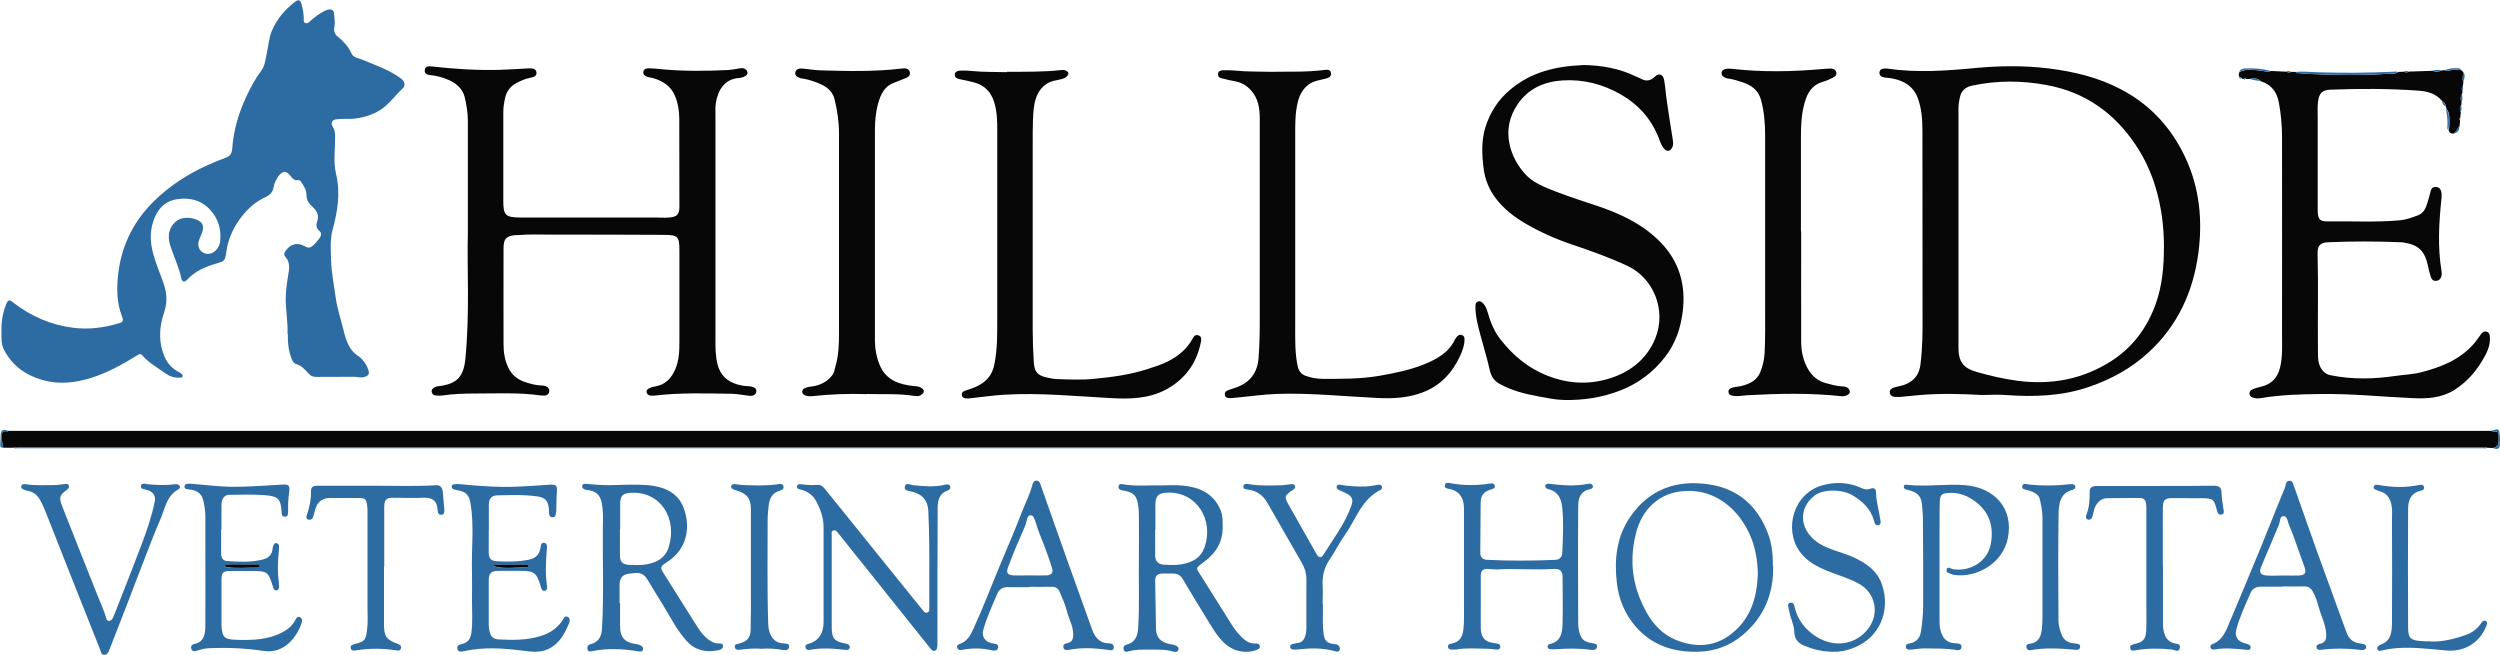 <?xml version="1.0" encoding="UTF-8"?>
<svg xmlns="http://www.w3.org/2000/svg" width="374" height="98" viewBox="0 0 374 98" fill="none">
  <g clip-path="url(#clip0_30_19917)">
    <path d="M43.012 49.944C43.085 48.22 42.758 46.496 42.74 44.772C42.74 43.374 42.976 42.013 43.194 40.652C43.339 39.835 43.266 39.109 42.722 38.456C42.449 38.148 42.467 37.857 42.722 37.531C43.484 36.46 44.501 36.206 45.663 36.877C46.099 37.131 46.407 37.077 46.77 36.786C47.188 36.442 47.515 36.006 47.842 35.571C48.096 35.226 48.132 34.844 47.769 34.536C47.315 34.155 47.261 33.683 47.442 33.175C47.769 32.267 47.442 31.56 46.789 30.979C46.208 30.471 45.826 29.908 45.844 29.092C45.844 28.402 45.445 27.821 45.082 27.259C44.955 27.059 44.791 26.914 44.555 26.95C44.011 27.023 43.738 26.696 43.448 26.315C42.867 25.516 42.268 25.535 41.687 26.315C41.324 26.823 41.015 27.404 40.924 28.021C40.797 28.783 40.343 29.201 39.708 29.491C38.473 30.072 37.438 30.888 36.548 31.923C35.096 33.611 34.134 35.534 33.843 37.766C33.68 39.001 33.607 39.055 32.391 39.418C30.757 39.89 29.213 40.525 28.015 41.832C27.616 42.267 27.234 42.194 27.125 41.632C26.78 40.017 26.072 38.529 25.546 36.968C25.092 35.661 25.074 34.355 26.145 33.284C27.198 32.213 29.086 32.522 29.94 33.157C30.448 33.538 30.448 34.137 30.266 34.699C30.139 35.117 29.922 35.498 29.776 35.897C29.504 36.659 29.74 37.403 30.303 37.748C30.974 38.148 31.701 38.039 32.3 37.44C32.718 37.022 32.917 36.532 32.953 35.933C33.099 34.191 32.609 32.667 31.447 31.396C30.121 29.945 28.396 29.509 26.526 29.799C24.656 30.072 23.549 31.269 22.95 33.048C22.405 34.663 22.459 36.224 22.895 37.875C23.313 39.454 23.966 40.924 24.493 42.467C24.983 43.901 25.056 45.262 24.547 46.75C23.785 48.982 23.676 51.287 24.692 53.519C25.11 54.444 25.8 55.152 26.726 55.642C26.853 55.715 26.998 55.788 27.107 55.878C27.234 55.987 27.361 56.151 27.307 56.332C27.234 56.55 27.017 56.477 26.853 56.495C26.072 56.532 25.382 56.314 24.729 55.842C23.53 54.989 22.241 54.263 21.261 53.138C21.061 52.902 20.807 52.974 20.553 53.138C18.356 54.499 16.105 55.751 13.635 56.532C11.257 57.276 8.824 57.548 6.373 56.858C3.849 56.132 1.87 54.735 0.617 52.376C0.109 51.414 0.236 50.343 0.218 49.327C0.2 48.002 0.436 46.713 0.944 45.461C1.18 44.88 1.38 44.79 1.888 45.189C4.575 47.294 7.589 48.619 10.966 49.036C13.272 49.327 15.542 49.036 17.775 48.365C18.447 48.165 18.501 47.984 18.247 47.331C17.394 45.116 17.43 42.812 17.739 40.543C18.302 36.405 20.153 32.885 23.131 29.999C25.419 27.785 28.051 26.061 30.956 24.754C31.882 24.337 32.808 23.938 33.771 23.593C34.352 23.393 34.678 23.012 34.733 22.304C34.933 19.509 35.695 16.878 36.893 14.355C37.511 13.049 38.182 11.778 39.072 10.599C39.653 9.836 39.726 8.838 39.925 7.895C40.162 6.806 40.234 5.662 40.67 4.61C41.432 2.813 42.667 1.379 44.21 0.218C44.664 -0.127 44.955 0.073 45.082 0.526C45.282 1.234 45.427 1.96 45.445 2.704C45.445 2.976 45.354 3.321 45.681 3.448C45.99 3.575 46.226 3.321 46.425 3.14C47.043 2.595 47.696 2.087 48.423 1.706C48.659 1.579 48.895 1.47 49.149 1.434C49.639 1.343 49.948 1.543 49.984 2.069C50.038 2.74 50.148 3.412 50.02 4.083C49.911 4.682 50.075 5.118 50.547 5.499C51.382 6.189 52.127 6.951 52.58 7.985C52.889 8.675 53.67 8.693 54.251 8.947C56.212 9.782 58.263 10.453 60.006 11.76C60.533 12.159 60.714 12.794 60.261 13.212C58.971 14.392 58.009 15.916 56.411 16.733C55.122 17.386 53.761 17.767 52.308 17.785C51.654 17.785 51.001 17.767 50.365 17.84C49.621 17.93 49.421 18.402 49.821 19.038C50.057 19.419 50.129 19.836 50.129 20.272C50.166 22.195 49.821 24.137 50.275 26.024C50.965 28.892 50.492 31.651 49.748 34.409C49.349 35.879 49.494 37.422 49.53 38.928C49.566 40.779 49.966 42.576 50.202 44.391C50.42 46.114 51.001 47.784 51.418 49.49C51.618 50.325 51.836 51.123 52.29 51.886C52.599 52.412 52.962 52.829 53.452 53.156C54.233 53.7 54.777 54.408 55.086 55.279C55.322 55.969 55.159 56.205 54.469 56.404C53.96 56.55 53.488 56.368 52.98 56.368C51.092 56.386 49.203 56.368 47.333 56.386C46.825 56.386 46.462 56.241 46.135 55.86C45.627 55.279 45.118 54.699 44.319 54.463C43.938 54.354 43.738 53.991 43.593 53.592C43.157 52.412 43.012 51.196 43.067 49.944H43.012Z" fill="#2D6BA3"></path>
    <path d="M1.289 64.462C10.168 64.462 19.046 64.462 27.924 64.462C48.15 64.462 68.376 64.462 88.602 64.462C116 64.462 143.398 64.462 170.796 64.462C237.592 64.462 304.389 64.462 371.186 64.462C371.676 64.462 372.184 64.462 372.675 64.462C372.747 64.48 372.82 64.535 372.911 64.535C373.728 64.535 373.8 64.607 373.8 65.388C373.8 65.569 373.8 65.732 373.8 65.914C373.8 66.555 373.51 66.924 372.929 67.021C372.638 67.021 372.348 67.003 372.075 66.985C371.821 66.803 371.531 66.894 371.258 66.894C286.16 66.894 201.062 66.894 115.946 66.894C78.217 66.894 40.488 66.894 2.76 66.894C2.506 66.894 2.233 66.785 2.015 66.985C1.525 66.985 1.017 66.985 0.527 66.985C0.309 66.712 0.182 64.988 0.345 64.698C0.436 64.553 0.563 64.516 0.726 64.498C0.908 64.48 1.108 64.607 1.271 64.444L1.289 64.462Z" fill="#070707"></path>
    <path d="M69.992 34.826C69.992 28.22 69.992 23.139 69.992 18.075C69.992 16.878 69.793 15.698 69.52 14.537C69.175 13.139 68.068 12.304 66.76 11.814C66.034 11.542 65.29 11.324 64.491 11.252C63.983 11.215 63.456 11.07 63.547 10.453C63.619 9.854 64.182 9.891 64.636 9.945C67.959 10.326 71.281 10.526 74.622 10.453C76.075 10.417 77.527 10.308 78.961 10.235C79.488 10.217 80.142 10.181 80.251 10.798C80.359 11.488 79.669 11.56 79.179 11.669C78.507 11.814 77.908 12.086 77.309 12.395C76.401 12.867 75.802 13.593 75.566 14.627C75.403 15.353 75.294 16.079 75.294 16.805C75.294 21.215 75.294 25.643 75.294 30.053C75.294 32.176 75.603 32.521 77.763 32.539C84.517 32.539 91.271 32.539 98.044 32.539C98.734 32.539 99.424 32.612 100.113 32.539C101.294 32.449 101.639 32.068 101.639 30.888C101.639 26.514 101.639 22.14 101.62 17.767C101.62 16.569 101.421 15.371 100.949 14.282C100.349 12.885 99.151 12.086 97.699 11.687C97.444 11.615 97.19 11.597 96.936 11.524C96.555 11.397 96.155 11.215 96.246 10.725C96.319 10.272 96.754 10.217 97.118 10.217C97.771 10.235 98.407 10.29 99.06 10.362C102.365 10.671 105.669 10.635 108.992 10.471C109.536 10.435 110.063 10.326 110.59 10.235C110.862 10.199 111.152 10.145 111.407 10.29C111.624 10.417 111.788 10.58 111.824 10.834C111.86 11.107 111.679 11.27 111.461 11.397C111.171 11.56 110.862 11.651 110.535 11.669C108.356 11.832 107.394 13.52 107.085 15.444C106.995 15.988 107.031 16.569 107.031 17.132C107.031 28.365 107.031 39.599 107.031 50.833C107.031 52.085 107.031 53.319 107.358 54.571C107.902 56.513 109.246 57.366 111.098 57.693C111.497 57.765 111.915 57.747 112.333 57.82C112.75 57.892 113.204 58.074 113.15 58.564C113.095 59.054 112.659 59.254 112.169 59.217C111.261 59.127 110.372 58.927 109.464 58.909C105.615 58.854 101.747 58.727 97.916 59.181C97.699 59.199 97.481 59.199 97.281 59.181C97.009 59.127 96.791 58.981 96.736 58.691C96.664 58.382 96.882 58.219 97.118 58.092C97.39 57.947 97.68 57.856 97.971 57.82C99.496 57.584 100.422 56.622 101.003 55.279C101.602 53.936 101.639 52.502 101.639 51.069C101.639 46.55 101.639 42.013 101.639 37.494C101.639 35.407 101.457 35.153 99.369 35.135C93.741 35.098 88.112 35.098 82.484 35.098C80.813 35.098 79.143 35.026 77.491 35.171C77.382 35.171 77.273 35.171 77.164 35.171C75.766 35.28 75.33 35.715 75.33 37.113C75.33 41.922 75.312 46.731 75.33 51.522C75.33 52.72 75.512 53.9 76.038 54.989C76.528 56.023 77.327 56.713 78.38 57.094C79.252 57.402 80.16 57.657 81.104 57.675C81.304 57.675 81.503 57.711 81.667 57.783C81.993 57.91 82.211 58.183 82.175 58.528C82.139 58.909 81.885 59.145 81.485 59.181C81.285 59.181 81.086 59.181 80.904 59.163C77.636 58.691 74.332 58.872 71.045 58.872C69.429 58.872 67.795 58.927 66.179 59.163C65.835 59.217 65.49 59.181 65.144 59.163C64.854 59.127 64.618 58.927 64.582 58.618C64.527 58.292 64.745 58.092 64.999 57.947C65.29 57.783 65.617 57.765 65.943 57.729C68.34 57.366 69.357 56.35 69.611 53.736C70.301 46.913 69.847 40.071 69.992 34.79V34.826Z" fill="#070707"></path>
    <path d="M296.509 59.09C293.441 58.927 290.354 58.836 287.286 59.09C286.269 59.181 285.271 59.29 284.254 59.38C284 59.399 283.727 59.38 283.473 59.38C283.056 59.344 282.747 59.127 282.711 58.709C282.674 58.292 282.983 58.092 283.328 57.983C283.963 57.783 284.635 57.711 285.252 57.42C286.505 56.822 287.141 55.878 287.304 54.499C287.613 52.012 287.631 49.544 287.613 47.04C287.613 37.875 287.613 28.728 287.595 19.564C287.595 17.912 287.486 16.224 286.886 14.645C286.233 12.903 284.853 12.086 283.11 11.742C282.674 11.651 282.202 11.651 281.766 11.56C281.403 11.488 281.131 11.233 281.167 10.834C281.204 10.417 281.512 10.272 281.912 10.254C282.039 10.254 282.166 10.254 282.293 10.254C286.687 10.907 291.062 10.598 295.438 10.181C299.106 9.836 302.791 9.782 306.459 10.235C310.254 10.707 313.939 11.578 317.353 13.393C321.71 15.698 324.833 19.11 326.921 23.556C329.063 28.111 329.517 32.939 328.882 37.821C328.119 43.61 325.777 48.746 321.383 52.757C318.823 55.098 315.846 56.731 312.578 57.856C308.456 59.29 304.226 59.399 299.941 59.09C298.797 58.999 297.653 59.09 296.509 59.09ZM292.987 34.318C292.987 40.198 292.987 46.096 292.987 51.976C292.987 54.099 293.677 55.061 295.71 55.642C297.726 56.223 299.759 56.695 301.847 56.967C306.876 57.62 311.597 56.749 315.882 53.99C319.077 51.94 321.22 49.018 322.491 45.479C323.489 42.702 323.725 39.799 323.725 36.859C323.725 33.828 323.326 30.852 322.455 27.966C321.783 25.752 320.802 23.629 319.513 21.705C316.3 16.896 311.924 13.774 306.168 12.722C302.446 12.032 298.724 12.014 295.02 12.812C294.167 12.994 293.495 13.466 293.259 14.337C293.096 14.954 292.987 15.607 292.987 16.261C292.987 22.286 292.987 28.293 292.987 34.318Z" fill="#070707"></path>
    <path d="M360.383 10.707C361.545 10.671 362.689 10.635 363.851 10.599C364.305 10.726 364.758 10.798 365.212 10.544C365.412 10.544 365.612 10.508 365.793 10.49C365.957 10.707 366.193 10.599 366.374 10.562C366.992 10.417 367.609 10.381 368.244 10.526C368.317 10.599 368.39 10.671 368.462 10.744C368.553 11.252 368.281 11.778 368.517 12.286C368.499 12.486 368.462 12.668 368.444 12.867C368.226 13.085 368.244 13.339 368.39 13.593C368.372 13.738 368.353 13.902 368.335 14.047C368.045 14.482 368.117 14.936 368.244 15.408C368.244 15.517 368.226 15.626 368.208 15.735C367.936 16.079 367.99 16.46 368.136 16.823C368.099 17.096 368.081 17.386 368.045 17.658C367.9 17.767 367.881 17.876 368.027 18.003C368.008 18.293 367.972 18.566 367.954 18.856C367.7 19.237 367.5 19.654 367.137 19.963C366.738 20.054 366.447 19.909 366.32 19.509C366.483 19.001 366.411 18.457 366.429 17.93C366.447 17.332 366.393 16.751 365.993 16.279C365.957 16.17 365.939 16.061 365.902 15.952C365.866 15.571 365.666 15.281 365.321 15.099C364.395 13.956 363.07 13.648 361.726 13.557C357.387 13.248 353.03 13.248 348.672 13.412C347.401 13.466 346.947 13.92 346.784 15.172C346.675 15.989 346.729 16.823 346.729 17.64C346.729 22.177 346.729 26.732 346.729 31.269C346.729 31.378 346.729 31.487 346.729 31.596C346.766 32.812 347.056 33.139 348.236 33.12C351.831 33.066 355.426 33.284 359.021 32.957C359.983 32.866 360.873 32.54 361.763 32.195C362.562 31.886 362.888 31.16 363.124 30.398C363.324 29.781 363.488 29.146 363.651 28.529C363.742 28.166 363.96 27.966 364.341 27.966C364.722 27.966 365.013 28.112 365.158 28.493C365.285 28.874 365.285 29.255 365.249 29.654C364.867 33.284 364.65 36.895 365.249 40.525C365.285 40.743 365.303 40.961 365.267 41.178C365.194 41.614 364.958 41.959 364.486 42.013C364.014 42.086 363.76 41.777 363.633 41.378C363.469 40.833 363.324 40.289 363.215 39.745C362.761 37.567 361.799 36.623 359.584 36.278C359.475 36.278 359.366 36.242 359.257 36.242C355.608 36.097 351.94 36.079 348.291 36.242C347.038 36.296 346.675 36.786 346.711 38.057C346.838 42.884 346.711 47.712 346.766 52.539C346.766 53.483 346.748 54.444 347.347 55.279C347.692 55.769 348.127 56.042 348.727 56.151C351.94 56.786 355.136 56.713 358.349 56.241C359.657 56.042 360.982 56.023 362.253 55.679C365.14 54.934 367.863 53.864 369.933 51.595C370.369 51.123 370.732 50.579 371.113 50.053C371.349 49.744 371.603 49.472 372.039 49.635C372.439 49.781 372.475 50.143 372.493 50.488C372.566 51.759 372.003 52.847 371.386 53.882C370.332 55.679 368.971 57.185 367.191 58.328C365.267 59.544 363.124 59.671 360.928 59.562C356.352 59.363 351.777 58.873 347.183 58.945C344.206 58.982 341.246 59.054 338.323 59.544C337.869 59.617 337.415 59.653 336.979 59.472C336.707 59.363 336.544 59.181 336.526 58.891C336.507 58.6 336.653 58.419 336.925 58.274C337.343 58.074 337.778 57.965 338.214 57.856C339.776 57.512 340.72 56.55 341.101 54.971C341.5 53.301 341.391 51.613 341.391 49.926C341.41 40.108 341.391 30.271 341.391 20.453C341.391 18.729 341.228 17.041 340.919 15.353C340.647 13.811 339.812 12.649 338.232 12.159C337.76 11.742 337.234 11.615 336.616 11.815C336.417 11.815 336.217 11.815 336.017 11.815C335.908 11.651 335.799 11.651 335.69 11.815C335.581 11.815 335.473 11.778 335.364 11.76C335.327 11.56 335.2 11.542 335.055 11.579C334.855 11.288 334.873 11.016 335.055 10.744C336.017 10.308 337.016 10.453 338.014 10.544C338.595 10.599 339.176 10.835 339.776 10.617C340.538 10.653 341.301 10.689 342.063 10.726C342.299 10.871 342.517 10.907 342.753 10.744C343.007 10.744 343.243 10.744 343.498 10.762C343.534 11.034 343.752 10.943 343.897 10.943C344.478 10.998 345.059 11.052 345.64 11.07C349.416 11.234 353.211 11.306 356.988 11.052C357.569 11.016 358.222 11.179 358.749 10.762C359.039 10.762 359.33 10.744 359.62 10.726C359.893 10.871 360.165 10.853 360.437 10.707H360.383Z" fill="#070707"></path>
    <path d="M236.703 9.728C239.517 9.746 242.24 10.217 244.8 11.47C245.018 11.579 245.254 11.633 245.454 11.76C246.271 12.232 246.943 12.087 247.615 11.434C248.177 10.889 248.813 11.125 248.958 11.978C249.121 12.885 249.176 13.829 249.303 14.736C249.594 16.787 249.92 18.838 250.247 20.889C250.302 21.288 250.356 21.651 250.175 22.032C249.848 22.703 249.339 22.74 248.867 22.159C248.413 21.578 248.268 20.87 247.978 20.217C246.834 17.567 244.982 15.571 242.494 14.137C239.771 12.577 236.866 11.833 233.725 12.032C230.983 12.214 228.623 13.266 227.044 15.589C225.827 17.386 225.355 19.364 225.827 21.578C226.208 23.32 227.025 24.772 228.187 26.061C228.95 26.896 229.93 27.476 230.965 27.93C233.507 29.037 236.14 29.872 238.772 30.743C242.367 31.941 245.744 33.502 248.432 36.26C251.228 39.146 252.226 42.648 251.736 46.605C251.427 49.109 250.647 51.414 249.085 53.41C247.342 55.66 245.145 57.33 242.476 58.383C239.717 59.472 236.848 59.907 233.907 59.835C232.654 59.798 231.419 59.544 230.185 59.308C228.151 58.945 226.172 58.437 224.356 57.439C223.521 56.985 223.085 56.314 222.868 55.37C222.468 53.574 221.923 51.813 221.451 50.053C221.088 48.692 220.725 47.331 220.725 45.915C220.725 45.588 220.725 45.243 221.106 45.098C221.47 44.971 221.724 45.207 221.942 45.461C222.25 45.788 222.396 46.205 222.523 46.623C222.94 48.093 223.485 49.508 224.429 50.724C226.299 53.138 228.569 55.044 231.437 56.187C234.397 57.366 237.429 57.584 240.461 56.713C243.729 55.769 246.325 53.846 247.633 50.615C249.358 46.35 247.324 41.596 243.511 39.799C240.806 38.529 237.992 37.531 235.178 36.587C232.708 35.752 230.348 34.699 228.097 33.375C226.481 32.413 225.01 31.269 223.848 29.781C222.795 28.438 222.141 26.841 221.942 25.154C221.687 23.121 221.597 21.07 222.214 19.038C222.922 16.787 224.139 14.9 225.954 13.393C229.059 10.78 232.745 9.909 236.703 9.746V9.728Z" fill="#070707"></path>
    <path d="M150.66 10.744C153.438 10.726 156.144 10.78 158.831 10.472C159.049 10.454 159.266 10.472 159.466 10.562C159.866 10.762 159.956 11.016 159.648 11.379C159.448 11.597 159.212 11.724 158.921 11.796C158.631 11.869 158.34 11.96 158.032 12.014C155.853 12.341 154.854 14.138 154.637 16.334C154.437 18.529 154.509 20.744 154.491 22.958C154.491 31.723 154.491 40.489 154.491 49.254C154.491 50.906 154.546 52.539 154.655 54.191C154.745 55.334 154.982 56.06 156.325 56.405C156.942 56.55 157.542 56.695 158.177 56.713C159.993 56.768 161.826 56.858 163.624 56.677C166.293 56.423 168.944 56.078 171.522 55.261C172.629 54.898 173.737 54.572 174.79 54.027C176.297 53.247 177.532 52.23 178.367 50.742C178.585 50.361 178.784 49.98 179.311 50.18C179.801 50.361 179.728 50.779 179.656 51.178C179.002 54.408 177.223 56.822 174.3 58.346C171.776 59.653 168.998 59.708 166.257 59.562C160.9 59.272 155.544 58.728 150.17 59.054C148.482 59.163 146.811 59.399 145.141 59.581C145.032 59.581 144.923 59.617 144.814 59.617C144.415 59.617 143.961 59.581 143.888 59.109C143.815 58.619 144.233 58.492 144.614 58.365C145.449 58.111 146.248 57.82 146.975 57.312C147.901 56.677 148.463 55.806 148.718 54.681C149.226 52.358 149.19 49.998 149.19 47.639C149.19 38.329 149.19 29.019 149.19 19.727C149.19 18.239 149.19 16.751 148.736 15.299C148.246 13.702 147.229 12.704 145.631 12.305C144.959 12.123 144.287 11.996 143.598 11.851C143.198 11.76 142.799 11.633 142.835 11.125C142.889 10.671 143.325 10.581 143.67 10.562C144.287 10.544 144.923 10.562 145.558 10.635C147.265 10.798 148.972 10.744 150.624 10.798L150.66 10.744Z" fill="#070707"></path>
    <path d="M190.132 10.744C192.801 10.689 195.543 10.816 198.248 10.453C198.629 10.399 199.047 10.453 199.119 10.907C199.21 11.397 198.847 11.633 198.411 11.742C197.431 11.996 196.396 12.087 195.579 12.794C194.834 13.448 194.399 14.264 194.163 15.208C193.727 16.95 193.763 18.729 193.763 20.507C193.763 29.926 193.763 39.345 193.763 48.746C193.763 50.76 193.709 52.775 194.126 54.753C194.29 55.479 194.617 55.969 195.325 56.223C196.142 56.513 196.995 56.677 197.867 56.677C200.699 56.677 203.513 56.713 206.345 56.223C208.597 55.824 210.812 55.388 212.918 54.553C214.861 53.773 216.713 52.811 217.675 50.76C217.748 50.615 217.856 50.47 217.984 50.343C218.183 50.107 218.438 50.016 218.746 50.143C219.037 50.252 219.091 50.506 219.091 50.779C219.091 51.668 218.782 52.484 218.419 53.265C217.239 55.824 215.405 57.766 212.718 58.745C210.612 59.526 208.397 59.653 206.182 59.544C201.153 59.308 196.124 58.764 191.058 58.927C188.934 59 186.828 59.326 184.721 59.508C184.467 59.526 184.195 59.58 183.941 59.562C183.596 59.562 183.269 59.435 183.233 59.036C183.196 58.655 183.432 58.455 183.795 58.346C184.213 58.219 184.612 58.074 185.03 57.929C187.045 57.185 188.117 55.697 188.28 53.573C188.443 51.541 188.462 49.508 188.462 47.475C188.462 37.585 188.462 27.694 188.462 17.803C188.462 16.224 188.244 14.682 187.1 13.466C186.483 12.794 185.738 12.341 184.83 12.177C184.177 12.069 183.523 11.887 182.869 11.742C182.506 11.669 182.198 11.542 182.216 11.088C182.234 10.635 182.597 10.526 182.942 10.508C183.559 10.49 184.195 10.508 184.812 10.562C186.555 10.744 188.316 10.689 190.132 10.744Z" fill="#070707"></path>
    <path d="M129.672 58.963C126.985 58.873 124.297 58.963 121.629 59.254C121.265 59.29 120.884 59.308 120.539 59.181C120.267 59.09 120.013 58.927 120.013 58.6C120.013 58.292 120.23 58.147 120.467 58.038C120.848 57.856 121.265 57.856 121.665 57.784C122.863 57.566 123.862 57.04 124.588 56.023C124.842 55.66 124.842 55.261 124.969 54.862C125.459 53.247 125.514 51.577 125.514 49.907C125.514 39.926 125.514 29.944 125.514 19.963C125.514 18.221 125.26 16.515 124.842 14.827C124.479 13.375 123.317 12.758 122.028 12.286C121.356 12.05 120.684 11.814 119.958 11.742C119.886 11.742 119.831 11.724 119.777 11.706C119.359 11.56 118.887 11.379 118.978 10.853C119.05 10.326 119.559 10.217 119.994 10.254C120.92 10.326 121.846 10.508 122.772 10.526C126.749 10.635 130.743 10.744 134.719 10.272C135.282 10.199 135.972 10.127 136.117 10.834C136.244 11.451 135.609 11.651 135.119 11.833C134.628 12.014 134.156 12.232 133.666 12.413C132.323 12.921 131.778 14.083 131.415 15.317C131.015 16.678 130.888 18.076 130.888 19.491C130.888 29.944 130.888 40.398 130.888 50.851C130.888 52.14 131.106 53.392 131.596 54.59C132.522 56.84 134.447 57.511 136.644 57.747C137.025 57.784 137.424 57.784 137.769 57.983C138.35 58.328 138.35 58.745 137.769 59.108C137.479 59.29 137.152 59.272 136.825 59.236C134.465 58.854 132.068 59 129.69 58.945L129.672 58.963Z" fill="#070707"></path>
    <path d="M269.456 34.645C269.456 40.126 269.438 45.606 269.456 51.069C269.456 52.539 269.747 53.991 270.528 55.298C271.127 56.296 271.98 57.004 273.124 57.312C273.941 57.53 274.74 57.766 275.593 57.802C276.102 57.802 276.628 57.983 276.737 58.564C276.81 58.964 276.12 59.345 275.466 59.272C270.782 58.764 266.079 58.873 261.395 59.127C260.959 59.145 260.542 59.236 260.106 59.254C259.834 59.254 259.543 59.254 259.271 59.218C258.944 59.163 258.617 59.036 258.581 58.637C258.545 58.219 258.871 58.074 259.198 57.983C259.598 57.875 260.015 57.856 260.415 57.766C261.667 57.475 262.811 56.949 263.32 55.715C263.701 54.789 263.937 53.773 263.991 52.757C264.1 50.633 264.064 48.51 264.064 46.387C264.064 37.676 264.064 28.983 264.064 20.272C264.064 18.439 263.919 16.642 263.429 14.882C263.029 13.466 261.976 12.722 260.669 12.305C259.943 12.069 259.235 11.833 258.472 11.742C258.345 11.742 258.218 11.669 258.109 11.633C257.8 11.488 257.528 11.306 257.546 10.907C257.582 10.49 257.927 10.345 258.272 10.29C258.526 10.254 258.799 10.254 259.053 10.29C263.592 10.816 268.131 10.726 272.67 10.326C273.088 10.29 273.487 10.254 273.905 10.254C274.268 10.254 274.595 10.435 274.704 10.798C274.831 11.216 274.522 11.452 274.213 11.615C273.705 11.869 273.197 12.105 272.652 12.25C271.091 12.704 270.382 13.902 269.983 15.335C269.511 16.969 269.42 18.657 269.42 20.344C269.42 25.099 269.42 29.872 269.42 34.627H269.456V34.645Z" fill="#070707"></path>
    <path d="M182.906 78.563C183.033 81.013 181.907 82.755 180.073 84.098C178.748 85.078 178.911 84.933 179.692 86.167C181.235 88.599 182.761 91.067 184.304 93.517C184.758 94.225 185.284 94.897 185.902 95.459C186.41 95.931 186.973 96.294 187.717 96.258C188.008 96.258 188.389 96.258 188.462 96.602C188.552 97.02 188.171 97.165 187.881 97.274C186.61 97.746 184.631 97.601 183.142 96.185C181.907 95.005 181.126 93.499 180.237 92.084C179.111 90.251 178.004 88.418 176.914 86.585C176.587 86.04 176.115 85.804 175.498 85.804C174.953 85.804 174.409 85.804 173.864 85.804C173.156 85.804 172.811 86.167 172.811 86.857C172.847 89.271 172.884 91.684 172.938 94.098C172.974 95.35 173.646 96.076 174.899 96.33C175.189 96.385 175.498 96.421 175.77 96.53C176.079 96.639 176.424 96.838 176.279 97.238C176.152 97.601 175.789 97.546 175.498 97.474C174.336 97.129 173.138 97.183 171.939 97.183C170.886 97.183 169.833 97.147 168.798 97.455C168.526 97.546 168.181 97.582 168.09 97.147C168.018 96.802 168.145 96.548 168.49 96.457C169.797 96.131 170.196 95.205 170.269 93.971C170.487 90.468 170.323 86.966 170.378 83.481C170.396 81.394 170.378 79.307 170.378 77.22C170.378 76.676 170.36 76.131 170.269 75.605C170.051 74.153 169.634 73.699 168.199 73.409C168.145 73.409 168.09 73.409 168.036 73.391C167.709 73.3 167.255 73.246 167.328 72.774C167.382 72.32 167.836 72.411 168.127 72.465C170.015 72.774 171.921 72.574 173.81 72.611C174.863 72.611 175.934 72.538 176.987 72.647C179.438 72.883 181.49 73.79 182.561 76.222C182.906 77.021 182.924 77.855 182.906 78.618V78.563ZM172.811 79.253C172.811 80.523 172.811 81.812 172.811 83.082C172.811 83.953 173.283 84.443 174.154 84.479C174.863 84.516 175.571 84.552 176.279 84.479C177.985 84.298 179.529 83.681 180.164 81.957C181.689 77.783 178.984 73.536 174.663 73.699C173.301 73.754 172.865 74.135 172.847 75.514C172.847 76.766 172.847 78.019 172.847 79.253H172.811Z" fill="#2D6BA3"></path>
    <path d="M92.76 90.269C92.76 91.412 92.76 92.555 92.76 93.681C92.76 95.332 93.45 96.112 95.102 96.348C95.266 96.367 95.429 96.385 95.574 96.439C95.919 96.566 96.282 96.766 96.192 97.165C96.101 97.582 95.665 97.474 95.356 97.419C93.087 97.056 90.836 96.947 88.566 97.419C88.312 97.474 87.985 97.528 87.894 97.147C87.822 96.802 87.894 96.493 88.294 96.385C89.492 96.094 89.982 95.314 90.055 94.08C90.345 89.18 90.146 84.262 90.182 79.362C90.182 77.964 90.309 76.549 90 75.151C89.782 74.117 89.201 73.518 88.167 73.355C87.985 73.318 87.785 73.318 87.604 73.264C87.35 73.191 87.059 73.064 87.095 72.719C87.15 72.356 87.477 72.356 87.731 72.393C88.966 72.502 90.218 72.611 91.471 72.574C93.269 72.52 95.066 72.447 96.845 72.574C99.224 72.774 101.402 73.591 102.292 76.022C103.382 78.999 102.692 82.138 99.986 83.953C98.679 84.824 98.661 84.806 99.496 86.113C101.112 88.672 102.728 91.267 104.362 93.826C104.798 94.515 105.288 95.151 105.96 95.659C106.414 95.985 106.868 96.24 107.449 96.258C107.739 96.258 108.138 96.203 108.157 96.621C108.193 97.056 107.775 97.219 107.449 97.274C105.669 97.637 104.035 97.328 102.764 95.931C101.294 94.334 100.349 92.41 99.224 90.577C98.407 89.271 97.608 87.946 96.809 86.621C96.355 85.877 95.701 85.623 94.866 85.732C94.685 85.75 94.485 85.804 94.303 85.804C93.226 85.853 92.688 86.409 92.688 87.474C92.688 88.4 92.688 89.325 92.688 90.232H92.706L92.76 90.269ZM92.742 79.198C92.742 80.469 92.742 81.757 92.742 83.028C92.742 84.044 93.105 84.461 94.14 84.498C94.812 84.534 95.502 84.552 96.174 84.498C97.935 84.334 99.496 83.626 100.041 81.848C101.366 77.583 98.843 73.518 94.449 73.718C93.196 73.772 92.778 74.117 92.778 75.369C92.778 76.639 92.778 77.928 92.778 79.198H92.742Z" fill="#2D6BA3"></path>
    <path d="M221.524 90.124C221.524 91.43 221.506 92.737 221.524 94.026C221.56 95.405 222.196 96.058 223.539 96.204C223.721 96.222 223.921 96.258 224.102 96.312C224.32 96.385 224.484 96.548 224.447 96.802C224.411 97.056 224.229 97.202 223.993 97.183C223.503 97.165 223.031 97.056 222.541 97.056C220.961 97.038 219.4 96.893 217.82 97.165C217.657 97.183 217.493 97.183 217.33 97.183C217.021 97.183 216.676 97.183 216.622 96.784C216.567 96.385 216.931 96.312 217.221 96.258C218.401 96.058 218.819 95.187 218.928 94.171C219.037 93.118 219.018 92.066 219.018 90.995C219.018 86.131 219.018 81.286 219.018 76.422C219.018 75.569 218.964 74.734 218.401 74.026C217.984 73.518 217.439 73.264 216.803 73.137C216.495 73.083 216.059 73.046 216.15 72.593C216.222 72.157 216.604 72.212 216.949 72.284C218.891 72.647 220.834 72.647 222.777 72.357C223.104 72.302 223.503 72.23 223.612 72.629C223.721 73.046 223.322 73.155 223.013 73.246C222.032 73.518 221.506 74.081 221.506 75.17C221.506 77.692 221.451 80.215 221.451 82.737C221.451 83.373 221.851 83.736 222.486 83.754C225.882 83.917 229.277 83.899 232.654 83.754C233.326 83.736 233.707 83.336 233.725 82.647C233.816 80.342 233.943 78.037 233.689 75.751C233.543 74.553 233.035 73.518 231.692 73.192C231.419 73.119 231.129 73.01 231.183 72.665C231.238 72.357 231.546 72.357 231.782 72.375C233.725 72.611 235.668 72.774 237.61 72.375C237.883 72.32 238.21 72.375 238.282 72.702C238.373 73.065 238.028 73.155 237.774 73.21C236.412 73.5 236.103 74.589 236.103 75.678C236.049 81.576 236.067 87.456 236.103 93.354C236.103 94.007 236.231 94.661 236.521 95.242C236.848 95.949 237.502 96.095 238.21 96.222C238.518 96.276 239.027 96.294 238.9 96.82C238.809 97.22 238.391 97.274 238.028 97.22C236.249 96.966 234.469 97.002 232.69 97.129C232.418 97.147 232.145 97.129 231.873 97.111C231.71 97.093 231.564 96.984 231.528 96.802C231.474 96.566 231.601 96.421 231.8 96.367C233.652 95.968 233.725 94.498 233.761 93.082C233.816 90.832 233.761 88.581 233.761 86.331C233.761 85.424 233.38 85.061 232.436 85.115C229.622 85.296 226.789 85.024 223.975 85.188C223.539 85.206 223.104 85.133 222.668 85.115C221.815 85.079 221.524 85.333 221.524 86.186C221.524 87.492 221.524 88.799 221.524 90.088C221.524 90.088 221.542 90.088 221.56 90.088L221.524 90.124Z" fill="#2D6BA3"></path>
    <path d="M2.015 66.985C2.233 66.785 2.506 66.894 2.76 66.894C40.488 66.894 78.217 66.894 115.946 66.894C201.044 66.894 286.142 66.894 371.258 66.894C371.531 66.894 371.821 66.803 372.075 66.985C371.858 67.148 371.622 67.057 371.385 67.057C336.362 67.057 301.339 67.057 266.315 67.057C230.348 67.057 194.362 67.057 158.395 67.057C124.279 67.057 90.164 67.057 56.048 67.057C38.237 67.057 20.444 67.057 2.633 67.057C2.433 67.057 2.197 67.148 2.015 66.985Z" fill="#2D6BA3"></path>
    <path d="M73.115 79.144C73.115 80.342 73.115 81.54 73.115 82.719C73.115 83.463 73.46 83.917 74.223 83.954C75.875 84.044 77.527 84.062 79.161 83.718C80.123 83.518 80.686 82.974 80.85 81.993C80.904 81.667 80.922 81.159 81.394 81.213C81.903 81.268 81.83 81.758 81.812 82.139C81.667 83.917 81.558 85.714 81.812 87.492C81.866 87.819 81.939 88.309 81.485 88.382C81.031 88.454 80.977 87.982 80.868 87.656C80.287 85.696 79.924 85.405 77.89 85.405C76.783 85.405 75.657 85.405 74.549 85.405C73.46 85.405 73.133 85.75 73.115 86.821C73.115 88.999 73.115 91.158 73.115 93.336C73.115 93.772 73.151 94.189 73.278 94.625C73.478 95.314 73.878 95.623 74.622 95.659C76.71 95.768 78.78 95.786 80.832 95.169C82.211 94.752 83.319 94.026 84.136 92.828C84.317 92.556 84.463 92.084 84.898 92.265C85.352 92.465 85.243 92.973 85.116 93.282C84.463 94.806 83.718 96.258 82.102 97.056C80.777 97.71 79.452 97.492 78.126 97.329C75.203 96.966 72.298 96.766 69.393 97.419C69.048 97.492 68.576 97.619 68.431 97.093C68.285 96.567 68.703 96.439 69.084 96.349C69.992 96.167 70.392 95.55 70.519 94.697C70.737 93.082 70.609 91.449 70.609 89.815C70.609 88.418 70.646 87.002 70.609 85.605C70.501 82.139 70.973 78.672 70.374 75.224C70.156 73.99 69.647 73.537 68.413 73.337C68.195 73.301 67.995 73.246 67.795 73.155C67.632 73.083 67.559 72.938 67.578 72.756C67.596 72.556 67.741 72.466 67.904 72.448C68.195 72.411 68.503 72.393 68.794 72.43C71.735 72.72 74.695 72.938 77.654 72.792C79.125 72.72 80.577 72.629 82.048 72.52C83.264 72.43 83.41 72.593 83.301 73.772C83.228 74.498 83.264 75.242 83.228 75.968C83.228 76.241 83.228 76.513 83.174 76.785C83.119 77.075 83.065 77.402 82.647 77.384C82.266 77.384 82.139 77.057 82.139 76.749C82.121 74.317 81.249 74.299 78.925 74.117C77.473 74.008 76.002 74.081 74.531 74.099C73.587 74.099 73.151 74.516 73.133 75.478C73.115 76.694 73.133 77.928 73.133 79.144H73.115ZM73.714 84.48C73.823 84.661 73.823 84.698 73.841 84.716C75.494 85.206 77.164 84.843 78.834 84.915C78.943 84.915 79.052 84.825 79.034 84.716C79.034 84.552 78.889 84.498 78.743 84.498C77.091 84.498 75.457 84.498 73.696 84.498L73.714 84.48Z" fill="#2D6BA3"></path>
    <path d="M124.425 87.075C124.425 89.307 124.425 91.521 124.425 93.753C124.425 95.532 124.788 95.949 126.494 96.276C126.858 96.348 127.166 96.457 127.112 96.875C127.057 97.274 126.694 97.256 126.404 97.219C124.642 97.002 122.899 96.893 121.138 97.219C120.848 97.274 120.575 97.183 120.503 96.856C120.412 96.493 120.703 96.385 120.957 96.312C122.591 95.84 123.208 94.624 123.208 93.045C123.208 88.327 123.208 83.59 123.208 78.872C123.208 77.492 122.754 76.204 122.119 75.006C121.629 74.099 120.866 73.536 119.867 73.264C119.595 73.191 119.177 73.137 119.232 72.774C119.286 72.32 119.74 72.429 120.031 72.465C120.793 72.556 121.538 72.611 122.3 72.538C122.809 72.502 123.099 72.774 123.39 73.119C126.712 77.238 130.035 81.358 133.357 85.478C134.919 87.419 136.498 89.361 138.06 91.303C138.241 91.539 138.405 91.739 138.732 91.63C139.059 91.521 139.022 91.212 139.022 90.94C139.022 89.307 139.022 87.692 139.022 86.058C139.04 82.864 139.022 79.652 138.877 76.458C138.786 74.861 138.06 73.99 136.517 73.572C136.045 73.445 135.246 73.482 135.355 72.828C135.482 72.084 136.19 72.556 136.662 72.592C138.241 72.738 139.803 72.901 141.364 72.52C141.655 72.447 142 72.393 142.145 72.738C142.29 73.101 141.982 73.3 141.709 73.409C140.511 73.845 140.293 74.861 140.275 75.913C140.239 82.61 140.239 89.325 140.239 96.022C140.239 96.185 140.239 96.348 140.239 96.512C140.202 96.838 140.22 97.219 139.857 97.347C139.476 97.474 139.276 97.111 139.077 96.875C136.698 93.916 134.338 90.94 131.959 87.964C129.763 85.205 127.547 82.465 125.351 79.707C125.169 79.489 125.006 79.253 124.679 79.362C124.316 79.471 124.425 79.797 124.425 80.051C124.425 82.411 124.425 84.77 124.425 87.129V87.075Z" fill="#2D6BA3"></path>
    <path d="M265.262 84.661C265.353 88.763 263.937 92.338 260.614 95.078C258.762 96.603 256.602 97.401 254.26 97.492C250.52 97.637 247.161 96.621 244.637 93.663C243.057 91.812 242.168 89.652 241.877 87.184C241.478 83.699 241.841 80.36 243.802 77.438C246.634 73.228 250.756 71.722 255.676 72.466C260.07 73.137 262.92 75.696 264.5 79.834C265.081 81.376 265.226 82.937 265.226 84.661H265.262ZM262.975 85.823C262.92 83.845 262.612 81.903 261.813 80.07C260.197 76.386 256.856 73.228 252.154 73.446C248.032 73.645 245.599 76.386 244.746 79.743C243.929 82.955 244.02 86.204 245.254 89.344C246.416 92.284 248.087 94.842 251.228 95.931C254.042 96.911 256.802 96.675 259.198 94.679C261.976 92.392 262.848 89.289 262.975 85.841V85.823Z" fill="#2D6BA3"></path>
    <path d="M33.081 79.217C33.081 80.415 33.081 81.612 33.081 82.792C33.081 83.445 33.353 83.899 33.988 83.935C35.768 84.044 37.565 84.153 39.326 83.699C40.18 83.482 40.706 82.992 40.779 82.066C40.779 81.903 40.852 81.739 40.906 81.594C40.979 81.376 41.106 81.195 41.378 81.249C41.632 81.304 41.723 81.503 41.741 81.739C41.741 82.012 41.741 82.284 41.705 82.556C41.541 84.08 41.505 85.587 41.705 87.093C41.723 87.275 41.741 87.474 41.741 87.656C41.741 87.928 41.741 88.236 41.396 88.309C41.051 88.382 40.942 88.091 40.852 87.837C40.852 87.819 40.852 87.783 40.833 87.764C40.089 85.46 40.053 85.442 37.583 85.423C36.494 85.423 35.405 85.405 34.333 85.423C33.407 85.423 33.135 85.714 33.135 86.657C33.135 88.799 33.135 90.94 33.135 93.082C33.135 93.209 33.135 93.354 33.135 93.481C33.208 95.314 33.516 95.659 35.35 95.713C37.711 95.786 40.071 95.75 42.249 94.588C43.067 94.153 43.738 93.59 44.174 92.773C44.319 92.501 44.465 92.174 44.846 92.32C45.209 92.465 45.245 92.846 45.136 93.154C44.41 95.35 42.486 97.837 39.472 97.383C36.694 96.966 33.916 96.839 31.12 96.984C30.502 97.02 29.958 97.183 29.377 97.365C29.068 97.456 28.759 97.456 28.632 97.093C28.505 96.73 28.651 96.439 29.05 96.349C30.611 96.022 30.702 94.788 30.72 93.572C30.738 89.743 30.72 85.913 30.72 82.084C30.72 80.451 30.72 78.836 30.72 77.202C30.72 76.44 30.593 75.696 30.43 74.952C30.212 73.936 29.595 73.427 28.614 73.264C28.215 73.192 27.525 73.264 27.598 72.738C27.67 72.248 28.36 72.357 28.796 72.393C30.775 72.538 32.736 72.81 34.715 72.829C37.184 72.829 39.653 72.647 42.104 72.502C43.23 72.429 43.393 72.575 43.248 73.682C43.121 74.625 43.085 75.569 43.103 76.531C43.103 76.876 43.103 77.311 42.594 77.293C42.159 77.293 42.141 76.912 42.122 76.567C41.995 74.662 41.669 74.244 39.653 74.081C37.874 73.936 36.076 74.008 34.279 74.026C33.589 74.026 33.153 74.607 33.135 75.46C33.117 76.712 33.135 77.965 33.135 79.199L33.081 79.217ZM33.553 84.57C33.752 84.734 33.807 84.825 33.861 84.843C35.423 85.097 36.984 84.897 38.546 84.933C38.655 84.933 38.764 84.861 38.764 84.734C38.764 84.516 38.582 84.48 38.419 84.48C37.692 84.48 36.948 84.443 36.222 84.48C35.368 84.516 34.515 84.371 33.535 84.589L33.553 84.57Z" fill="#2D6BA3"></path>
    <path d="M154.056 87.837C152.966 87.837 151.877 87.873 150.806 87.837C150.007 87.801 149.48 88.164 149.19 88.835C148.427 90.632 147.592 92.392 147.084 94.298C146.848 95.223 147.356 95.986 148.336 96.221C148.754 96.33 149.462 96.258 149.317 96.893C149.19 97.528 148.518 97.31 148.064 97.22C146.72 96.947 145.359 96.947 144.015 97.201C143.652 97.274 143.343 97.292 143.198 96.911C143.053 96.512 143.416 96.403 143.67 96.294C144.687 95.931 145.177 95.06 145.577 94.171C147.084 90.904 148.354 87.528 149.753 84.189C150.769 81.739 151.84 79.307 152.785 76.821C153.347 75.351 154.092 73.954 154.473 72.429C154.564 72.103 154.727 71.885 155.09 71.903C155.417 71.903 155.526 72.139 155.635 72.411C157.033 76.367 158.413 80.324 159.829 84.28C161.009 87.565 162.19 90.868 163.37 94.153C163.805 95.35 164.495 96.258 165.948 96.24C166.329 96.24 166.674 96.457 166.62 96.893C166.547 97.419 166.111 97.274 165.766 97.22C163.805 96.947 161.826 96.838 159.866 97.22C159.539 97.274 159.176 97.292 159.085 96.857C158.994 96.421 159.321 96.276 159.648 96.221C160.392 96.076 160.555 95.586 160.555 94.915C160.555 93.626 159.866 92.537 159.575 91.321C159.357 90.378 158.903 89.489 158.54 88.581C158.322 88 157.905 87.764 157.269 87.782C156.18 87.819 155.09 87.782 154.019 87.782L154.056 87.837ZM154.037 86.077C154.873 86.077 155.726 86.113 156.561 86.077C157.305 86.04 157.596 85.659 157.396 85.024C156.852 83.209 156.162 81.449 155.454 79.689C155.199 79.053 155.054 78.4 154.8 77.765C154.673 77.456 154.546 77.021 154.11 77.093C153.747 77.148 153.674 77.529 153.602 77.856C153.529 78.146 153.456 78.436 153.347 78.709C152.458 80.741 151.568 82.774 150.806 84.861C150.497 85.677 150.715 86.022 151.604 86.077C152.421 86.113 153.238 86.077 154.037 86.077Z" fill="#2D6BA3"></path>
    <path d="M341.519 87.764C340.429 87.764 339.34 87.764 338.269 87.764C337.56 87.764 336.979 88 336.689 88.69C335.908 90.505 335.037 92.283 334.547 94.207C334.292 95.205 334.728 95.895 335.709 96.203C335.872 96.258 336.017 96.276 336.181 96.33C336.489 96.439 336.762 96.602 336.689 96.947C336.616 97.31 336.253 97.219 335.999 97.201C334.438 97.056 332.876 96.875 331.297 97.165C331.061 97.201 330.788 97.165 330.697 96.875C330.607 96.621 330.752 96.439 330.97 96.366C332.586 95.749 333.058 94.225 333.639 92.864C335.236 89.107 336.798 85.314 338.359 81.539C339.358 79.108 340.302 76.658 341.301 74.226C341.555 73.627 341.845 73.046 341.972 72.411C342.027 72.121 342.19 71.921 342.535 71.921C342.88 71.921 342.971 72.175 343.08 72.447C344.278 75.841 345.458 79.235 346.675 82.628C347.946 86.149 349.235 89.652 350.506 93.154C350.706 93.717 350.905 94.279 351.123 94.824C351.486 95.695 352.122 96.13 353.03 96.258C353.211 96.276 353.411 96.312 353.592 96.366C353.828 96.421 353.992 96.548 353.974 96.82C353.956 97.111 353.738 97.219 353.465 97.238C353.284 97.238 353.084 97.238 352.902 97.201C351.032 96.984 349.18 96.965 347.31 97.201C347.02 97.238 346.657 97.274 346.566 96.893C346.457 96.493 346.802 96.385 347.092 96.312C347.91 96.13 348.037 95.586 348 94.842C347.928 93.426 347.256 92.192 346.893 90.868C346.675 90.069 346.421 89.252 346.003 88.508C345.694 87.982 345.331 87.71 344.696 87.728C343.643 87.764 342.572 87.728 341.519 87.728C341.519 87.728 341.519 87.746 341.519 87.764ZM341.555 86.095C342.336 86.095 343.134 86.131 343.915 86.095C344.841 86.058 345.059 85.677 344.75 84.824C344.187 83.245 343.643 81.666 343.062 80.088C342.789 79.325 342.408 78.599 342.208 77.819C342.118 77.51 341.936 77.166 341.555 77.22C341.21 77.257 341.137 77.583 341.083 77.892C341.046 78.128 340.974 78.364 340.883 78.599C340.012 80.668 339.14 82.719 338.269 84.788C337.924 85.623 338.16 86.022 339.049 86.095C339.884 86.149 340.72 86.095 341.573 86.095H341.555Z" fill="#2D6BA3"></path>
    <path d="M290.155 84.262C290.155 87.129 290.155 90.015 290.155 92.882C290.155 93.481 290.209 94.08 290.409 94.643C290.717 95.586 291.335 96.149 292.37 96.222C292.533 96.222 292.696 96.24 292.86 96.258C293.223 96.312 293.513 96.439 293.423 96.875C293.35 97.256 293.06 97.31 292.733 97.256C291.171 96.966 289.592 97.038 288.03 97.002C287.322 96.984 286.632 97.129 285.924 97.183C285.597 97.201 285.216 97.238 285.125 96.82C285.034 96.367 285.452 96.294 285.743 96.24C286.796 96.04 287.268 95.296 287.395 94.37C287.576 93.118 287.703 91.83 287.703 90.559C287.722 86.24 287.703 81.939 287.667 77.62C287.667 76.894 287.576 76.15 287.522 75.424C287.413 74.317 286.905 73.718 285.833 73.409C285.67 73.373 285.525 73.337 285.361 73.282C285.107 73.21 284.78 73.137 284.817 72.774C284.853 72.411 285.198 72.52 285.416 72.538C288.321 72.847 291.226 72.338 294.094 72.593C298.307 72.974 301.266 75.986 300.377 80.505C299.614 84.316 295.71 86.44 292.424 86.022C292.297 86.022 292.152 85.968 292.025 85.913C291.662 85.768 291.062 85.677 291.208 85.187C291.371 84.661 291.861 85.097 292.188 85.151C294.748 85.55 297.308 84.026 297.816 81.413C298.325 78.709 297.58 76.458 295.275 74.861C294.185 74.117 292.987 73.663 291.607 73.736C290.518 73.79 290.227 73.99 290.191 75.061C290.136 76.966 290.173 78.854 290.155 80.759C290.155 81.921 290.155 83.1 290.155 84.262Z" fill="#2D6BA3"></path>
    <path d="M21.86 72.411C23.367 72.592 24.765 72.611 26.181 72.447C26.454 72.411 26.762 72.447 26.889 72.719C27.017 72.974 26.799 73.155 26.617 73.246C24.91 74.208 24.692 76.077 24.021 77.619C23.095 79.725 22.296 81.884 21.461 84.026C20.716 85.913 20.008 87.819 19.282 89.706C18.302 92.229 17.321 94.751 16.341 97.274C16.213 97.6 16.05 97.945 15.614 97.963C15.124 97.963 15.124 97.546 14.997 97.219C13.544 93.553 12.074 89.869 10.621 86.204C9.369 83.064 8.152 79.906 6.899 76.766C6.645 76.131 6.391 75.514 6.064 74.915C5.647 74.135 5.047 73.572 4.14 73.427C4.013 73.409 3.867 73.373 3.74 73.318C3.486 73.191 3.087 73.119 3.177 72.738C3.268 72.375 3.649 72.411 3.94 72.447C5.283 72.665 6.645 72.556 8.007 72.574C8.57 72.574 9.133 72.447 9.714 72.411C9.95 72.393 10.222 72.356 10.313 72.683C10.367 72.919 10.24 73.082 10.059 73.228C8.842 74.135 8.788 74.425 9.35 75.859C11.112 80.323 12.873 84.788 14.652 89.234C15.07 90.287 15.56 91.321 15.868 92.41C15.923 92.628 15.996 92.864 16.25 92.882C16.595 92.9 16.794 92.646 16.922 92.374C17.285 91.503 17.63 90.614 17.975 89.724C19.064 86.948 20.153 84.189 21.206 81.394C21.987 79.307 22.713 77.22 23.149 75.024C23.294 74.262 23.022 73.754 22.35 73.427C22.187 73.355 21.987 73.3 21.806 73.246C21.515 73.155 21.043 73.173 21.079 72.738C21.134 72.266 21.606 72.375 21.842 72.356L21.86 72.411Z" fill="#2D6BA3"></path>
    <path d="M57.446 84.788C57.446 87.637 57.446 90.487 57.446 93.336C57.446 95.223 57.773 95.695 59.516 96.33C59.843 96.439 60.061 96.603 59.988 96.966C59.897 97.365 59.571 97.347 59.262 97.292C57.265 96.984 55.286 96.966 53.288 97.292C52.98 97.347 52.562 97.401 52.471 96.984C52.362 96.53 52.762 96.421 53.125 96.33C54.541 95.967 54.705 95.804 54.904 94.298C55.068 93.064 54.977 91.811 54.977 90.559C54.977 85.841 54.977 81.122 54.977 76.385C54.977 76.168 54.977 75.95 54.941 75.732C54.795 74.607 54.632 74.48 53.488 74.498C52.127 74.498 50.765 74.498 49.421 74.498C48.223 74.498 47.515 75.024 47.17 76.186C47.061 76.549 46.97 76.912 46.861 77.275C46.752 77.638 46.498 77.837 46.117 77.728C45.772 77.62 45.808 77.275 45.899 77.039C46.335 75.859 46.553 74.643 46.534 73.373C46.534 72.72 47.061 72.647 47.587 72.665C50.492 72.665 53.397 72.665 56.302 72.665C59.28 72.665 62.276 72.774 65.254 72.593C65.907 72.556 66.179 72.974 66.234 73.554C66.325 74.444 66.397 75.333 66.47 76.222C66.506 76.567 66.47 76.948 66.07 77.002C65.58 77.093 65.49 76.64 65.471 76.313C65.399 74.843 64.618 74.407 63.274 74.462C61.804 74.534 60.351 74.462 58.881 74.462C57.791 74.462 57.483 74.752 57.483 75.859C57.483 78.817 57.483 81.775 57.483 84.734L57.446 84.788Z" fill="#2D6BA3"></path>
    <path d="M323.58 84.715C323.58 87.601 323.58 90.468 323.58 93.354C323.58 93.898 323.653 94.443 323.852 94.951C324.07 95.586 324.506 95.985 325.142 96.203C325.541 96.33 326.249 96.24 326.104 96.929C325.94 97.71 325.305 97.201 324.887 97.165C323.09 96.984 321.311 96.965 319.531 97.274C319.186 97.328 318.751 97.455 318.678 96.947C318.605 96.494 319.023 96.421 319.386 96.33C320.621 96.058 321.02 95.604 321.075 94.316C321.129 92.991 321.093 91.648 321.093 90.323C321.093 85.623 321.093 80.941 321.093 76.24C321.093 75.95 321.093 75.641 321.056 75.351C320.984 74.788 320.675 74.498 320.076 74.498C318.442 74.516 316.826 74.498 315.192 74.534C314.339 74.534 313.594 75.206 313.304 76.186C313.195 76.567 313.122 76.984 312.995 77.365C312.904 77.638 312.65 77.819 312.341 77.728C312.051 77.638 311.996 77.347 312.087 77.111C312.559 75.95 312.632 74.752 312.614 73.518C312.614 72.792 313.213 72.701 313.794 72.701C316.808 72.701 319.822 72.701 322.836 72.701C325.632 72.701 328.428 72.701 331.224 72.665C331.896 72.665 332.295 72.883 332.331 73.554C332.368 74.444 332.495 75.333 332.64 76.222C332.695 76.512 332.785 76.93 332.277 76.984C331.841 77.039 331.75 76.694 331.66 76.367C331.188 74.607 331.115 74.552 329.281 74.534C327.865 74.534 326.449 74.534 325.051 74.516C323.889 74.516 323.58 74.77 323.562 75.914C323.544 77.347 323.562 78.799 323.562 80.233C323.562 81.721 323.562 83.227 323.562 84.715H323.58Z" fill="#2D6BA3"></path>
    <path d="M274.377 97.51C272.652 97.51 271.29 97.147 269.965 96.621C269.039 96.258 268.458 95.622 268.422 94.534C268.403 93.499 267.877 92.555 267.695 91.539C267.659 91.321 267.586 91.122 267.55 90.904C267.477 90.595 267.405 90.269 267.822 90.178C268.258 90.069 268.385 90.396 268.458 90.741C268.894 92.701 270.056 94.189 271.708 95.241C274.413 96.947 277.627 96.494 279.497 94.025C281.204 91.775 280.586 88.708 278.099 87.329C276.646 86.512 275.03 86.076 273.505 85.46C271.853 84.788 270.274 83.99 269.22 82.483C266.824 79.108 268.313 73.7 272.797 72.556C274.758 72.048 276.664 72.175 278.516 73.028C278.952 73.228 279.388 73.282 279.842 73.101C280.35 72.901 280.659 73.137 280.659 73.645C280.659 75.024 281.095 76.313 281.276 77.656C281.331 78.001 281.476 78.436 281.022 78.563C280.55 78.69 280.423 78.2 280.35 77.91C279.878 76.131 278.644 75.006 277.137 74.099C275.593 73.173 272.761 73.137 271.454 74.135C268.857 76.15 269.257 79.525 272.216 81.34C273.723 82.265 275.503 82.592 277.118 83.3C279.079 84.171 280.84 85.332 281.549 87.474C282.838 91.321 281.276 95.296 277.409 96.875C276.356 97.31 275.23 97.546 274.359 97.492L274.377 97.51Z" fill="#2D6BA3"></path>
    <path d="M197.903 90.359C197.957 91.721 197.794 93.263 198.012 94.806C198.157 95.876 198.52 96.221 199.555 96.348C199.773 96.385 199.991 96.348 200.172 96.512C200.39 96.711 200.517 96.947 200.408 97.238C200.299 97.528 200.027 97.51 199.791 97.437C197.903 96.893 195.978 96.947 194.054 97.165C193.836 97.183 193.618 97.201 193.4 97.165C193.164 97.129 193.001 96.984 193.001 96.73C193.001 96.494 193.182 96.403 193.364 96.348C193.963 96.185 194.653 96.258 195.034 95.659C195.47 94.951 195.434 94.153 195.434 93.372C195.434 91.122 195.434 88.871 195.434 86.621C195.434 85.75 195.198 84.969 194.762 84.225C193.037 81.213 191.312 78.218 189.587 75.206C188.952 74.099 188.026 73.427 186.755 73.246C186.446 73.21 185.974 73.21 186.01 72.792C186.029 72.302 186.537 72.375 186.846 72.429C188.443 72.701 190.041 72.629 191.639 72.593C192.147 72.593 192.656 72.465 193.164 72.429C193.418 72.411 193.672 72.429 193.745 72.756C193.818 73.01 193.618 73.137 193.436 73.264C192.093 74.208 192.075 74.28 192.892 75.714C194.235 78.091 195.597 80.487 196.941 82.864C197.285 83.463 197.649 83.518 197.975 82.991C199.482 80.578 201.244 78.327 202.188 75.587C202.46 74.788 202.297 74.28 201.516 73.863C201.135 73.645 200.717 73.518 200.336 73.318C200.118 73.21 199.9 73.046 199.973 72.756C200.063 72.429 200.336 72.502 200.59 72.538C201.825 72.756 203.059 72.81 204.312 72.774C204.947 72.756 205.547 72.611 206.164 72.52C206.4 72.484 206.6 72.52 206.727 72.756C206.854 73.01 206.69 73.21 206.509 73.3C203.676 74.698 202.859 77.692 201.207 80.015C200.354 81.231 199.682 82.574 198.847 83.808C198.084 84.969 197.794 86.204 197.867 87.583C197.921 88.454 197.867 89.325 197.867 90.359H197.903Z" fill="#2D6BA3"></path>
    <path d="M363.215 95.931C364.976 96.13 366.955 95.659 368.898 94.987C369.824 94.66 370.568 94.098 371.131 93.299C371.331 93.027 371.513 92.682 371.894 92.918C372.203 93.118 372.021 93.445 371.912 93.735C370.895 96.239 368.589 97.564 365.902 97.31C363.143 97.056 360.401 96.693 357.623 97.056C357.169 97.111 356.715 97.238 356.261 97.328C356.043 97.383 355.807 97.419 355.68 97.183C355.517 96.911 355.735 96.729 355.898 96.566C355.935 96.53 355.989 96.493 356.025 96.475C357.786 95.949 357.823 94.443 357.841 93.045C357.877 87.964 357.859 82.9 357.841 77.819C357.841 76.912 357.95 75.986 357.641 75.079C357.387 74.317 356.951 73.808 356.189 73.554C356.025 73.5 355.862 73.463 355.735 73.391C355.481 73.246 354.972 73.228 355.118 72.792C355.245 72.411 355.68 72.52 355.989 72.574C357.932 72.919 359.874 72.955 361.817 72.574C362.126 72.52 362.525 72.429 362.634 72.865C362.725 73.246 362.362 73.373 362.071 73.427C360.71 73.754 360.274 74.788 360.256 75.986C360.219 81.957 360.219 87.928 360.256 93.898C360.256 95.641 360.655 95.895 363.197 95.949L363.215 95.931Z" fill="#2D6BA3"></path>
    <path d="M113.894 97.056C112.877 96.966 111.86 97.056 110.826 97.183C110.499 97.22 110.027 97.31 109.936 96.838C109.827 96.312 110.335 96.349 110.644 96.258C111.806 95.913 112.278 95.423 112.296 94.171C112.351 92.084 112.333 89.997 112.333 87.91C112.333 84.026 112.333 80.142 112.333 76.258C112.333 74.552 111.788 73.863 110.172 73.373C110.045 73.337 109.918 73.3 109.791 73.246C109.555 73.155 109.319 73.028 109.391 72.72C109.464 72.411 109.754 72.411 109.99 72.429C110.335 72.447 110.68 72.538 111.043 72.556C112.805 72.629 114.566 72.701 116.327 72.447C116.654 72.393 117.108 72.302 117.217 72.774C117.307 73.173 116.926 73.337 116.617 73.427C115.546 73.736 115.129 74.534 115.002 75.551C114.911 76.331 114.838 77.111 114.838 77.91C114.856 83.064 114.747 88.218 114.929 93.372C114.965 94.207 115.147 94.987 115.728 95.623C116.145 96.076 116.672 96.221 117.271 96.258C117.598 96.276 118.088 96.258 118.052 96.748C118.015 97.274 117.543 97.31 117.108 97.238C116.055 97.056 115.002 96.966 113.93 97.056H113.894Z" fill="#2D6BA3"></path>
    <path d="M310.635 97.22C308.184 97.002 305.969 96.857 303.754 97.274C303.445 97.329 303.227 97.147 303.154 96.857C303.064 96.512 303.318 96.349 303.608 96.312C304.934 96.167 305.333 95.278 305.46 94.116C305.533 93.554 305.551 92.991 305.551 92.41C305.551 87.42 305.551 82.429 305.551 77.438C305.551 76.531 305.369 75.66 305.188 74.788C305.006 73.881 304.226 73.627 303.481 73.355C303.118 73.228 302.41 73.282 302.537 72.72C302.646 72.175 303.263 72.466 303.663 72.502C305.605 72.683 307.566 72.683 309.509 72.447C309.691 72.429 309.89 72.411 310.072 72.447C310.272 72.447 310.435 72.574 310.471 72.792C310.508 72.974 310.399 73.101 310.254 73.191C310.199 73.228 310.163 73.246 310.108 73.264C308.22 73.718 308.002 75.333 307.966 76.767C307.875 82.138 307.929 87.51 307.948 92.864C307.948 93.626 308.184 94.37 308.474 95.06C308.728 95.677 309.237 96.04 309.872 96.185C310.09 96.24 310.308 96.221 310.526 96.276C310.834 96.33 311.252 96.312 311.179 96.802C311.125 97.238 310.762 97.22 310.653 97.22H310.635Z" fill="#2D6BA3"></path>
    <path d="M358.676 10.762C358.15 11.179 357.496 10.998 356.915 11.052C353.138 11.306 349.362 11.233 345.567 11.07C344.986 11.052 344.405 10.998 343.824 10.943C343.679 10.943 343.461 11.034 343.425 10.762C344.605 10.635 345.785 10.798 346.965 10.816C350.651 10.925 354.337 10.907 358.023 10.725C358.24 10.725 358.458 10.653 358.658 10.762H358.676Z" fill="#2D6BA3"></path>
    <path d="M372.929 67.021C373.522 66.924 373.812 66.555 373.8 65.914C373.8 65.733 373.8 65.569 373.8 65.388C373.8 64.589 373.71 64.517 372.911 64.535C372.838 64.535 372.765 64.48 372.675 64.462C373.8 64.099 373.855 63.99 373.982 65.297C374.018 65.66 373.982 66.023 373.982 66.386C373.982 67.148 373.673 67.33 372.911 67.021H372.929Z" fill="#2D6BA3"></path>
    <path d="M339.703 10.598C339.104 10.816 338.523 10.58 337.942 10.526C336.943 10.435 335.945 10.29 334.982 10.726C335.182 10.308 335.6 10.254 335.945 10.236C337.197 10.181 338.468 10.272 339.685 10.598H339.703Z" fill="#2D6BA3"></path>
    <path d="M1.289 64.462C1.126 64.626 0.926 64.499 0.744 64.517C0.581 64.535 0.454 64.571 0.363 64.716C0.182 65.007 0.309 66.713 0.545 67.003C0.091 66.967 1.11759e-07 66.858 0.036 66.404C0.054 66.023 0.091 65.642 0.091 65.261C0.091 64.317 0.399 64.118 1.307 64.481L1.289 64.462Z" fill="#2D6BA3"></path>
    <path d="M365.92 16.224C366.338 16.714 366.393 17.295 366.356 17.876C366.338 18.402 366.429 18.946 366.247 19.455C366.048 19.273 366.12 19.055 366.138 18.837C366.193 17.948 366.048 17.077 365.92 16.206V16.224Z" fill="#2D6BA3"></path>
    <path d="M368.226 10.508C367.609 10.362 366.992 10.399 366.356 10.544C366.175 10.58 365.939 10.689 365.775 10.471C366.374 10.235 367.01 10.181 367.645 10.199C367.863 10.199 368.117 10.235 368.226 10.508Z" fill="#2D6BA3"></path>
    <path d="M336.544 11.796C337.143 11.597 337.688 11.742 338.16 12.141C337.615 12.033 337.07 11.996 336.544 11.796Z" fill="#2D6BA3"></path>
    <path d="M368.499 12.268C368.281 11.76 368.553 11.234 368.444 10.726C368.916 11.216 368.662 11.742 368.499 12.268Z" fill="#2D6BA3"></path>
    <path d="M365.194 10.526C364.758 10.78 364.305 10.707 363.833 10.581C364.286 10.435 364.74 10.417 365.194 10.526Z" fill="#2D6BA3"></path>
    <path d="M368.208 15.371C368.063 14.899 368.008 14.446 368.299 14.01C368.39 14.464 368.444 14.936 368.208 15.371Z" fill="#2D6BA3"></path>
    <path d="M367.082 19.927C367.446 19.618 367.663 19.201 367.9 18.82C367.936 19.419 367.772 19.872 367.082 19.927Z" fill="#2D6BA3"></path>
    <path d="M368.099 16.805C367.954 16.424 367.899 16.061 368.172 15.716C368.263 16.097 368.281 16.46 368.099 16.805Z" fill="#2D6BA3"></path>
    <path d="M365.267 15.063C365.612 15.245 365.812 15.535 365.848 15.916C365.485 15.753 365.394 15.39 365.267 15.063Z" fill="#2D6BA3"></path>
    <path d="M360.383 10.707C360.111 10.853 359.838 10.871 359.566 10.726C359.838 10.599 360.111 10.599 360.383 10.707Z" fill="#2D6BA3"></path>
    <path d="M342.699 10.726C342.463 10.871 342.227 10.852 342.009 10.707C342.245 10.617 342.481 10.598 342.699 10.726Z" fill="#2D6BA3"></path>
    <path d="M368.353 13.556C368.208 13.302 368.19 13.066 368.408 12.831C368.499 13.085 368.535 13.321 368.353 13.556Z" fill="#2D6BA3"></path>
    <path d="M335.636 11.796C335.745 11.633 335.854 11.633 335.963 11.796C335.854 11.941 335.745 11.941 335.636 11.796Z" fill="#2D6BA3"></path>
    <path d="M367.972 17.985C367.845 17.858 367.845 17.749 367.99 17.64C368.081 17.767 368.063 17.876 367.972 17.985Z" fill="#2D6BA3"></path>
    <path d="M334.982 11.56C335.146 11.542 335.273 11.56 335.291 11.742C335.109 11.796 335 11.742 334.982 11.56Z" fill="#2D6BA3"></path>
    <path d="M73.714 84.48C75.457 84.48 77.109 84.48 78.762 84.48C78.907 84.48 79.034 84.552 79.052 84.697C79.052 84.806 78.961 84.915 78.853 84.897C77.182 84.824 75.512 85.187 73.859 84.697C73.859 84.697 73.841 84.661 73.732 84.461L73.714 84.48Z" fill="#070707"></path>
    <path d="M33.553 84.57C34.551 84.353 35.405 84.48 36.24 84.462C36.966 84.443 37.692 84.462 38.437 84.462C38.6 84.462 38.782 84.498 38.782 84.716C38.782 84.843 38.673 84.915 38.564 84.915C37.002 84.879 35.441 85.079 33.88 84.825C33.807 84.825 33.752 84.734 33.571 84.552L33.553 84.57Z" fill="#070707"></path>
  </g>
  <defs>
    <clipPath id="clip0_30_19917">
      <rect width="374" height="98" fill="white"></rect>
    </clipPath>
  </defs>
</svg>
